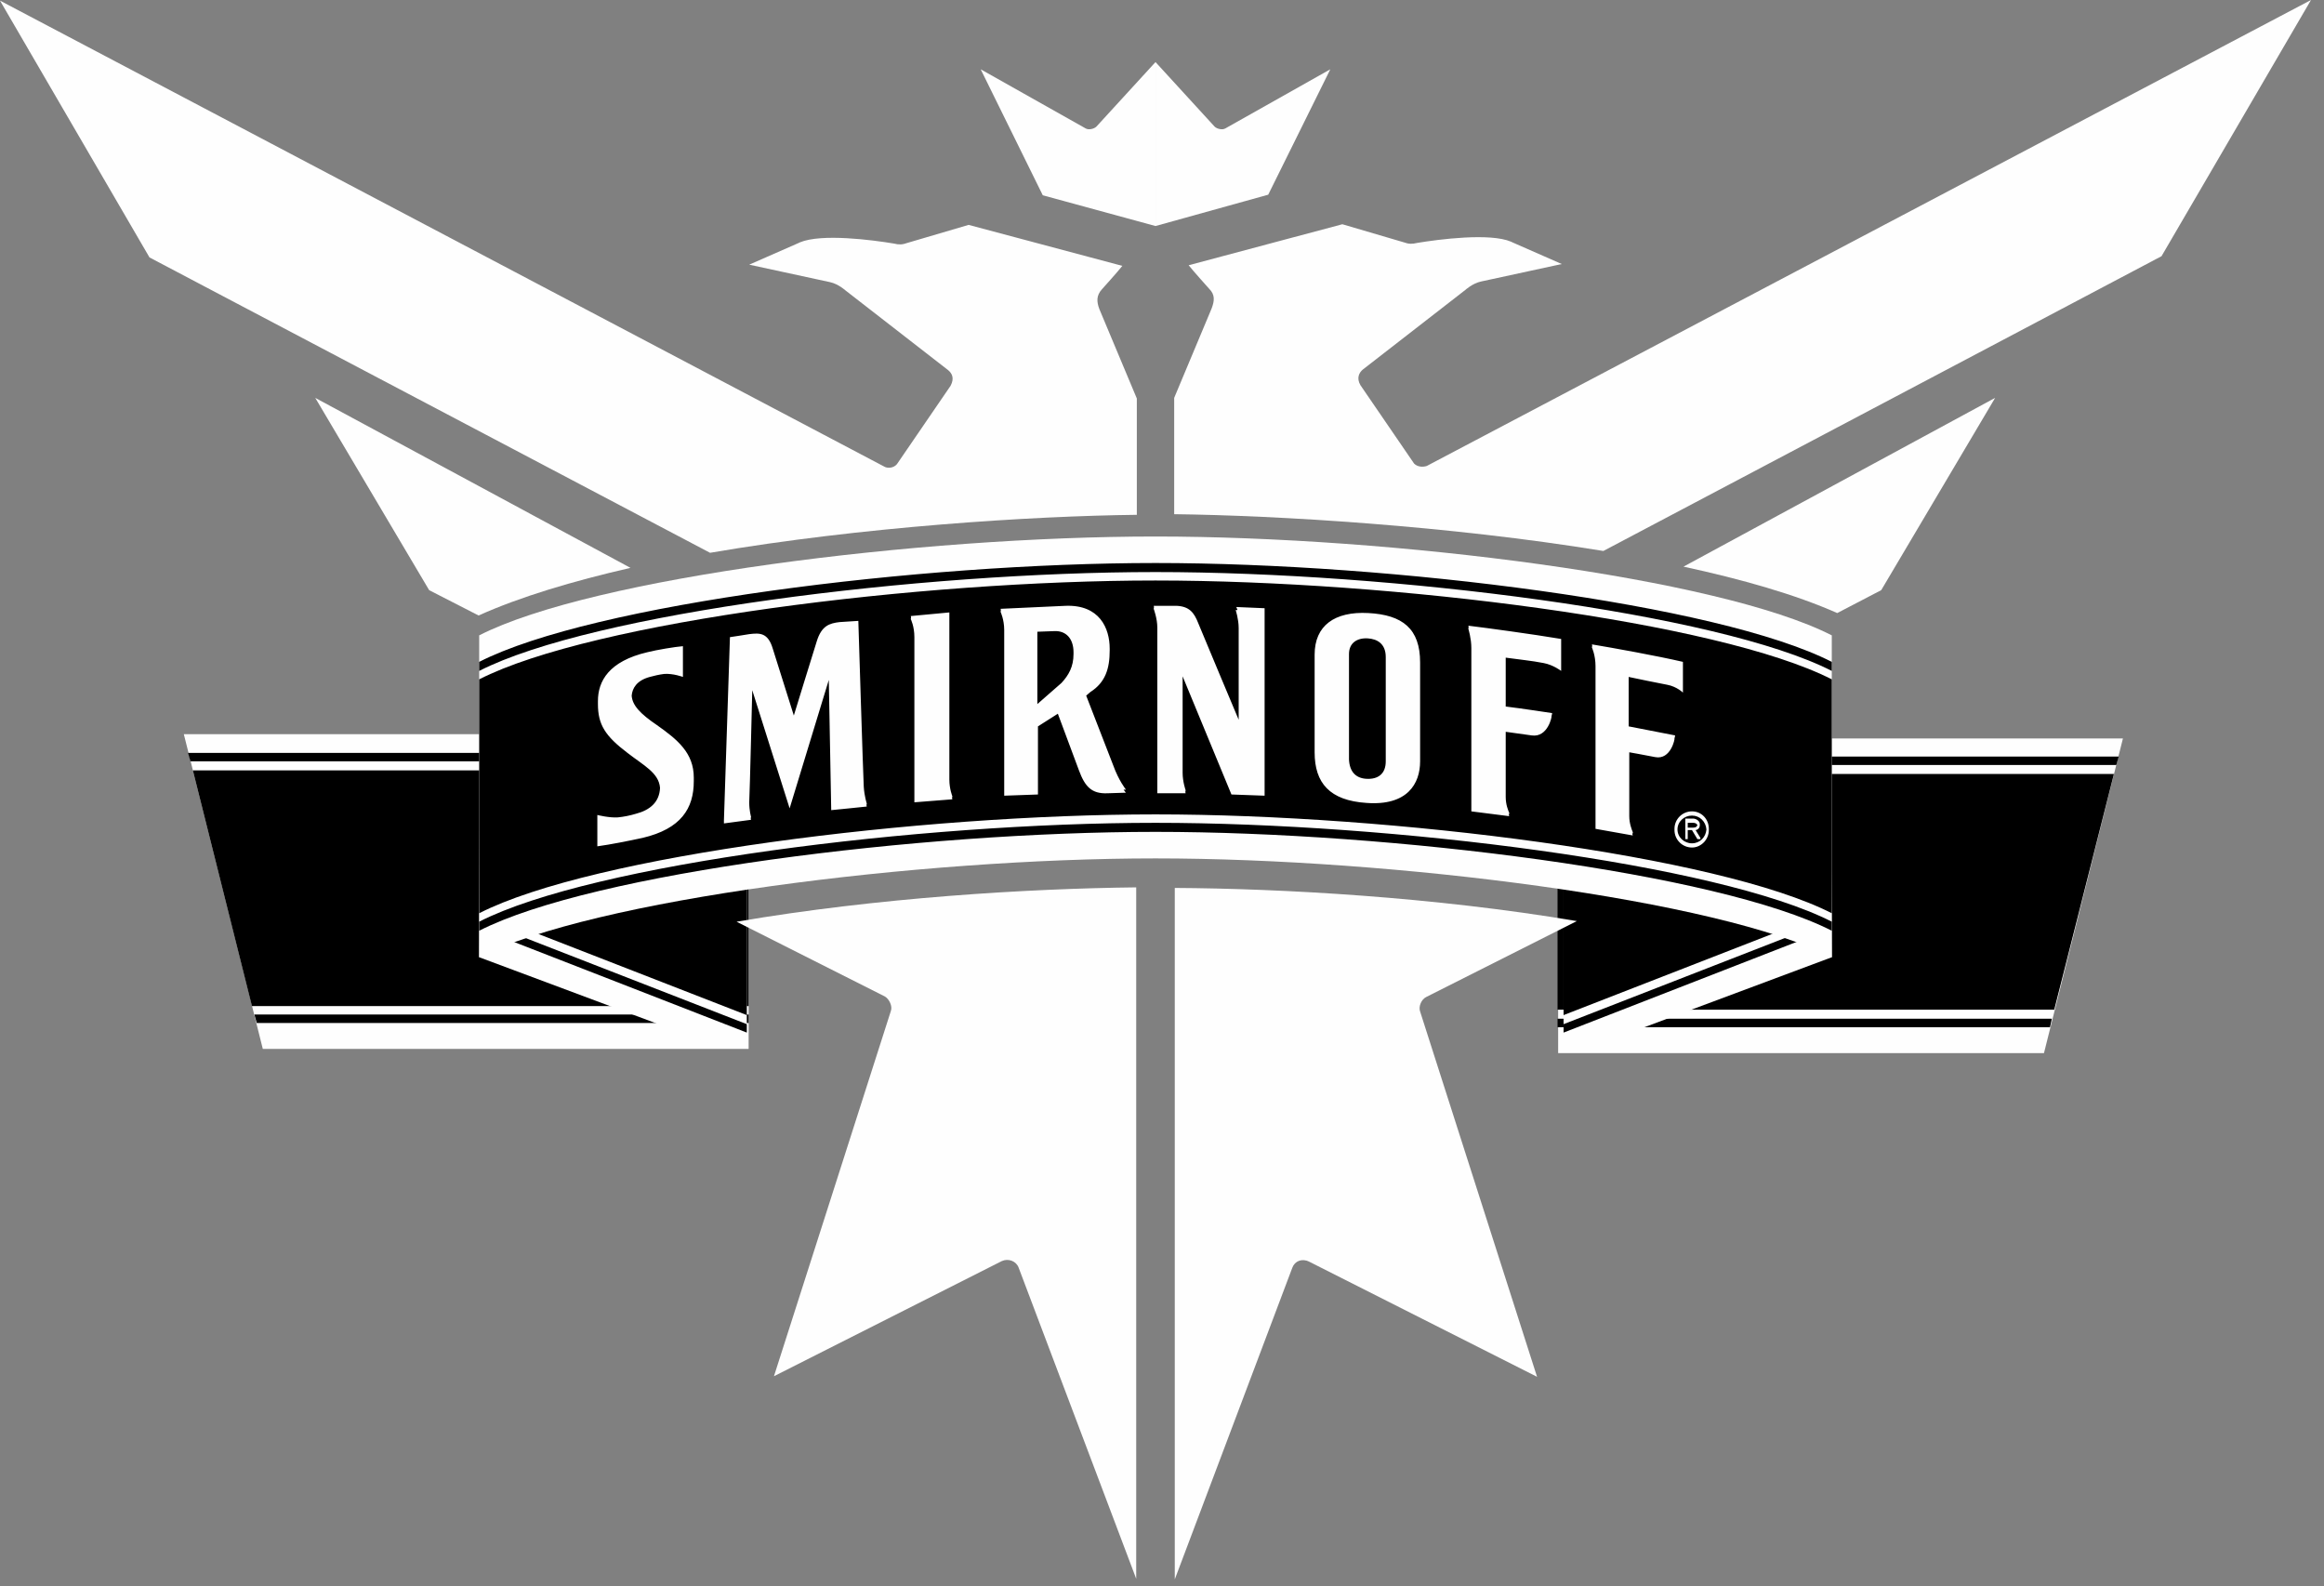 <?xml version="1.0" encoding="UTF-8"?> <svg xmlns="http://www.w3.org/2000/svg" width="126" height="86" viewBox="0 0 126 86" fill="none"><rect x="0" y="0" width="126" height="86" fill="#808080" stroke="none"/><path d="M110.818 57.092H84.478V40.033H115.099L110.818 57.092Z" fill="#FEFEFE"></path><path d="M111.145 55.687H84.445V55.23H111.243L111.145 55.687ZM114.87 41.014H84.478V41.471H114.74L114.87 41.014ZM114.609 41.961H84.445V54.739H111.374L114.609 41.961Z" fill="black"></path><path d="M14.248 56.864H40.588V39.804H9.967L14.248 56.864Z" fill="#FEFEFE"></path><path d="M13.791 55.001H40.588V55.459H13.921L13.791 55.001ZM10.326 41.275H40.588V40.818H10.196L10.326 41.275ZM13.66 54.544H40.588V41.766H10.457L13.66 54.544Z" fill="black"></path><path d="M99.315 51.895L86.275 56.764H84.772V40.522L99.217 34.901L99.315 51.895Z" fill="#FEFEFE"></path><path fill-rule="evenodd" clip-rule="evenodd" d="M99.217 50.359L84.772 55.98V55.523L99.217 49.901V50.359ZM99.217 36.797L84.772 42.418V55.032L99.217 49.411V36.797Z" fill="black"></path><path d="M25.98 51.895L39.019 56.764H40.49V40.522L26.045 34.901L25.98 51.895Z" fill="#FEFEFE"></path><path fill-rule="evenodd" clip-rule="evenodd" d="M26.046 50.359L40.49 55.98V55.523L26.046 49.901V50.359ZM26.046 36.797L40.49 42.418V55.032L26.046 49.411V36.797Z" fill="black"></path><path d="M99.314 34.445C93.17 31.308 75.458 29.086 62.647 29.086C49.837 29.086 32.124 31.308 25.98 34.445V51.897C32.124 48.759 49.837 46.537 62.647 46.537C75.458 46.537 93.17 48.759 99.314 51.897V34.445Z" fill="#FEFEFE"></path><path fill-rule="evenodd" clip-rule="evenodd" d="M25.98 49.968C32.124 46.83 49.837 44.608 62.647 44.608C75.458 44.608 93.17 46.83 99.314 49.968V50.458C93.17 47.321 75.458 45.098 62.647 45.098C49.837 45.098 32.124 47.321 25.98 50.458V49.968V49.968ZM25.98 35.883C32.124 32.745 49.837 30.523 62.647 30.523C75.458 30.523 93.17 32.745 99.314 35.883V36.373C93.17 33.236 75.458 31.013 62.647 31.013C49.837 31.013 32.124 33.236 25.98 36.373V35.883V35.883ZM25.98 36.83C32.124 33.693 49.837 31.471 62.647 31.471C75.458 31.471 93.17 33.693 99.314 36.83V49.51C93.17 46.373 75.458 44.151 62.647 44.151C49.837 44.151 32.124 46.373 25.98 49.51V36.83Z" fill="black"></path><path d="M62.648 12.254V3.365L59.445 6.862C59.314 6.992 59.02 7.058 58.857 6.96L53.17 3.757L56.536 10.587L62.648 12.254Z" fill="#FEFEFE"></path><path d="M62.648 12.254V3.365L65.85 6.862C65.981 6.992 66.275 7.058 66.438 6.96L72.125 3.757L68.759 10.555L62.648 12.254Z" fill="#FEFEFE"></path><path d="M91.733 43.987C92.256 43.987 92.648 44.411 92.648 44.934V45C92.648 45.523 92.223 45.947 91.733 45.947C91.21 45.947 90.785 45.523 90.785 45V44.934C90.785 44.411 91.21 43.987 91.733 43.987ZM91.733 45.719C92.158 45.719 92.484 45.392 92.517 44.967C92.484 44.542 92.158 44.215 91.733 44.215C91.308 44.215 90.948 44.542 90.948 44.967C90.948 45.392 91.308 45.719 91.733 45.719ZM91.668 44.869H91.798C91.962 44.869 91.994 44.804 92.027 44.738C91.994 44.64 91.896 44.608 91.798 44.608H91.504V44.869H91.668ZM92.158 44.673V44.738C92.158 44.902 92.027 45 91.929 45L92.19 45.425V45.49H92.027L91.733 45H91.504V45.49H91.373V45.425V44.444V44.379H91.831C92.027 44.411 92.158 44.542 92.158 44.673ZM74.184 33.235C76.046 33.333 76.994 34.085 76.994 35.915V36.045V41.274C76.994 42.483 76.308 43.693 74.086 43.529C72.092 43.398 71.275 42.451 71.275 40.784V40.686V40.588V35.49C71.275 33.921 72.353 33.137 74.184 33.235ZM75.131 41.274V35.621C75.131 34.902 74.674 34.64 74.151 34.608C73.563 34.575 73.138 34.869 73.138 35.457V41.176C73.171 41.83 73.497 42.189 74.086 42.222C74.707 42.255 75.131 41.961 75.131 41.274ZM88.301 39.379C89.151 39.542 90.818 39.869 90.818 39.869C90.818 39.869 90.818 39.934 90.785 40.032C90.818 40.032 90.589 41.209 89.739 41.045C89.086 40.915 88.334 40.784 88.334 40.784V44.248C88.334 44.64 88.465 44.967 88.53 45.13C88.498 45.196 88.498 45.261 88.53 45.294L86.504 44.934V44.771V36.111C86.504 35.523 86.308 35.098 86.308 35.098C86.341 35 86.308 34.934 86.308 34.934C87.484 35.13 89.837 35.555 91.243 35.882V36.045V37.385V37.549C91.243 37.549 90.916 37.222 90.393 37.124C89.707 36.993 88.922 36.83 88.301 36.699V39.379ZM81.602 38.3C82.452 38.398 84.151 38.66 84.151 38.66C84.151 38.66 84.151 38.725 84.118 38.823C84.151 38.823 83.922 40 83.04 39.869C82.354 39.771 81.635 39.673 81.635 39.673V43.202C81.635 43.627 81.765 43.921 81.831 44.085C81.798 44.15 81.798 44.215 81.831 44.248L79.772 43.987V43.823V35.13C79.772 34.608 79.609 34.085 79.609 34.085C79.641 33.987 79.609 33.921 79.609 33.921C80.687 34.052 83.073 34.379 84.641 34.64V34.804V36.209V36.372C84.641 36.372 84.216 36.045 83.694 35.947C83.04 35.817 82.321 35.751 81.635 35.653V38.3H81.602ZM35.621 39.313C36.732 40.098 37.615 40.817 37.615 42.157V42.255V42.353C37.615 43.823 36.928 44.934 34.837 45.425C34.085 45.588 33.105 45.784 32.386 45.882V45.719V44.183C32.386 44.183 33.039 44.346 33.497 44.313C33.824 44.281 34.151 44.215 34.477 44.117C35.229 43.921 35.752 43.496 35.785 42.712C35.719 41.895 34.902 41.503 34.02 40.817C32.811 39.902 32.418 39.281 32.418 38.17V38.006C32.418 36.928 33.007 35.849 35.098 35.359C35.621 35.228 36.602 35.065 37.026 35.032V35.196V36.536V36.699C37.026 36.699 36.503 36.503 36.013 36.536C35.752 36.568 35.458 36.634 35.229 36.699C34.51 36.895 34.281 37.32 34.248 37.712C34.281 38.235 34.706 38.693 35.621 39.313ZM51.471 33.202V33.366V42.255C51.471 42.778 51.634 43.17 51.634 43.17C51.602 43.268 51.634 43.333 51.634 43.333L49.575 43.496V43.333V34.542C49.575 33.954 49.379 33.562 49.379 33.562C49.412 33.464 49.379 33.398 49.379 33.398L51.471 33.202ZM67.092 33.072C67.059 32.974 67.027 32.908 67.027 32.908L68.563 32.974V33.137V43.137L66.765 43.072L64.118 36.666V41.895C64.118 42.385 64.281 42.843 64.281 42.843C64.249 42.941 64.281 43.006 64.281 43.006H62.746V42.843V34.019C62.746 33.529 62.55 33.006 62.55 33.006C62.582 32.908 62.55 32.843 62.55 32.843C62.55 32.843 63.203 32.843 63.791 32.843C64.478 32.876 64.739 33.202 64.968 33.791C65.164 34.281 67.157 39.019 67.157 39.019V34.052C67.157 33.562 66.994 33.072 66.994 33.072H67.092ZM46.536 33.66C46.536 33.66 46.798 42.124 46.83 42.647C46.863 43.17 46.994 43.562 46.994 43.562C46.961 43.66 46.994 43.725 46.994 43.725L46.046 43.823L45.066 43.921L44.935 36.862L42.811 43.823L40.785 37.418C40.785 37.418 40.654 42.876 40.621 43.496C40.621 43.954 40.719 44.281 40.719 44.281C40.687 44.379 40.719 44.444 40.719 44.444L39.249 44.64V44.477L39.575 34.542C39.575 34.542 40.458 34.411 40.621 34.379C41.177 34.313 41.634 34.281 41.896 35.163L43.039 38.791C43.039 38.791 44.053 35.49 44.281 34.771C44.543 33.921 44.968 33.791 45.523 33.725L46.536 33.66ZM58.203 35.457V35.359C58.203 34.64 57.811 34.183 57.157 34.215L56.242 34.248V38.17L57.549 37.026C57.942 36.601 58.203 36.144 58.203 35.457ZM58.889 37.712L60.36 41.503C60.654 42.32 61.046 42.81 61.046 42.81H60.916C60.981 42.908 61.046 42.974 61.046 42.974L60.033 43.006C59.183 43.039 58.824 42.647 58.497 41.764L57.353 38.693L56.275 39.379V43.072L54.445 43.137V42.974V34.15C54.445 33.594 54.249 33.17 54.249 33.17C54.281 33.072 54.249 33.006 54.249 33.006L57.778 32.843C59.608 32.777 60.164 34.052 60.164 35.163V35.261C60.164 36.242 59.935 36.993 59.118 37.516L58.889 37.712Z" fill="#FEFEFE"></path><path d="M38.497 29.969L8.105 13.956L0 0.034L47.942 25.296C48.105 25.394 48.432 25.394 48.628 25.165L51.536 20.917C51.765 20.492 51.602 20.231 51.406 20.067L45.85 15.753C45.85 15.753 45.458 15.394 45.001 15.296L40.621 14.348L43.301 13.172L43.367 13.139C44.543 12.649 47.288 13.008 48.465 13.204C48.726 13.27 48.922 13.27 49.184 13.172L52.517 12.191L60.85 14.414C60.622 14.708 59.739 15.688 59.739 15.688C59.445 16.015 59.445 16.342 59.608 16.767L61.635 21.603V27.91C55.916 27.976 46.7 28.564 38.497 29.969ZM25.948 33.368L23.268 31.995L17.092 21.57L34.183 30.786C31.046 31.505 28.203 32.355 25.948 33.368ZM55.229 68.728C55.099 68.368 54.674 68.205 54.314 68.368L41.961 74.61L48.301 54.806C48.399 54.545 48.203 54.153 47.974 54.022L39.935 49.969C47.582 48.662 55.752 48.172 61.602 48.107V85.591L55.229 68.728Z" fill="#FEFEFE"></path><path d="M91.275 30.719L108.171 21.569L101.994 31.994L99.609 33.236C97.321 32.223 94.445 31.406 91.275 30.719ZM63.661 27.876V21.569L65.687 16.732C65.85 16.307 65.883 15.981 65.556 15.654C65.556 15.654 64.674 14.673 64.445 14.379L72.778 12.157L76.112 13.137C76.373 13.235 76.569 13.235 76.831 13.17C78.007 12.974 80.785 12.614 81.929 13.105L81.994 13.137L84.674 14.314L80.295 15.262C79.837 15.36 79.445 15.719 79.445 15.719L73.889 20.033C73.693 20.196 73.53 20.49 73.759 20.883L76.667 25.131C76.863 25.327 77.157 25.327 77.354 25.262L125.295 0L117.191 13.889L86.929 29.87C78.53 28.497 69.216 27.942 63.661 27.876ZM70.066 68.726L63.693 85.622V48.138C69.478 48.17 77.746 48.628 85.491 49.935L77.321 54.053C77.059 54.184 76.896 54.576 76.994 54.837L83.334 74.641L70.981 68.4C70.589 68.203 70.197 68.367 70.066 68.726Z" fill="#FEFEFE"></path></svg> 